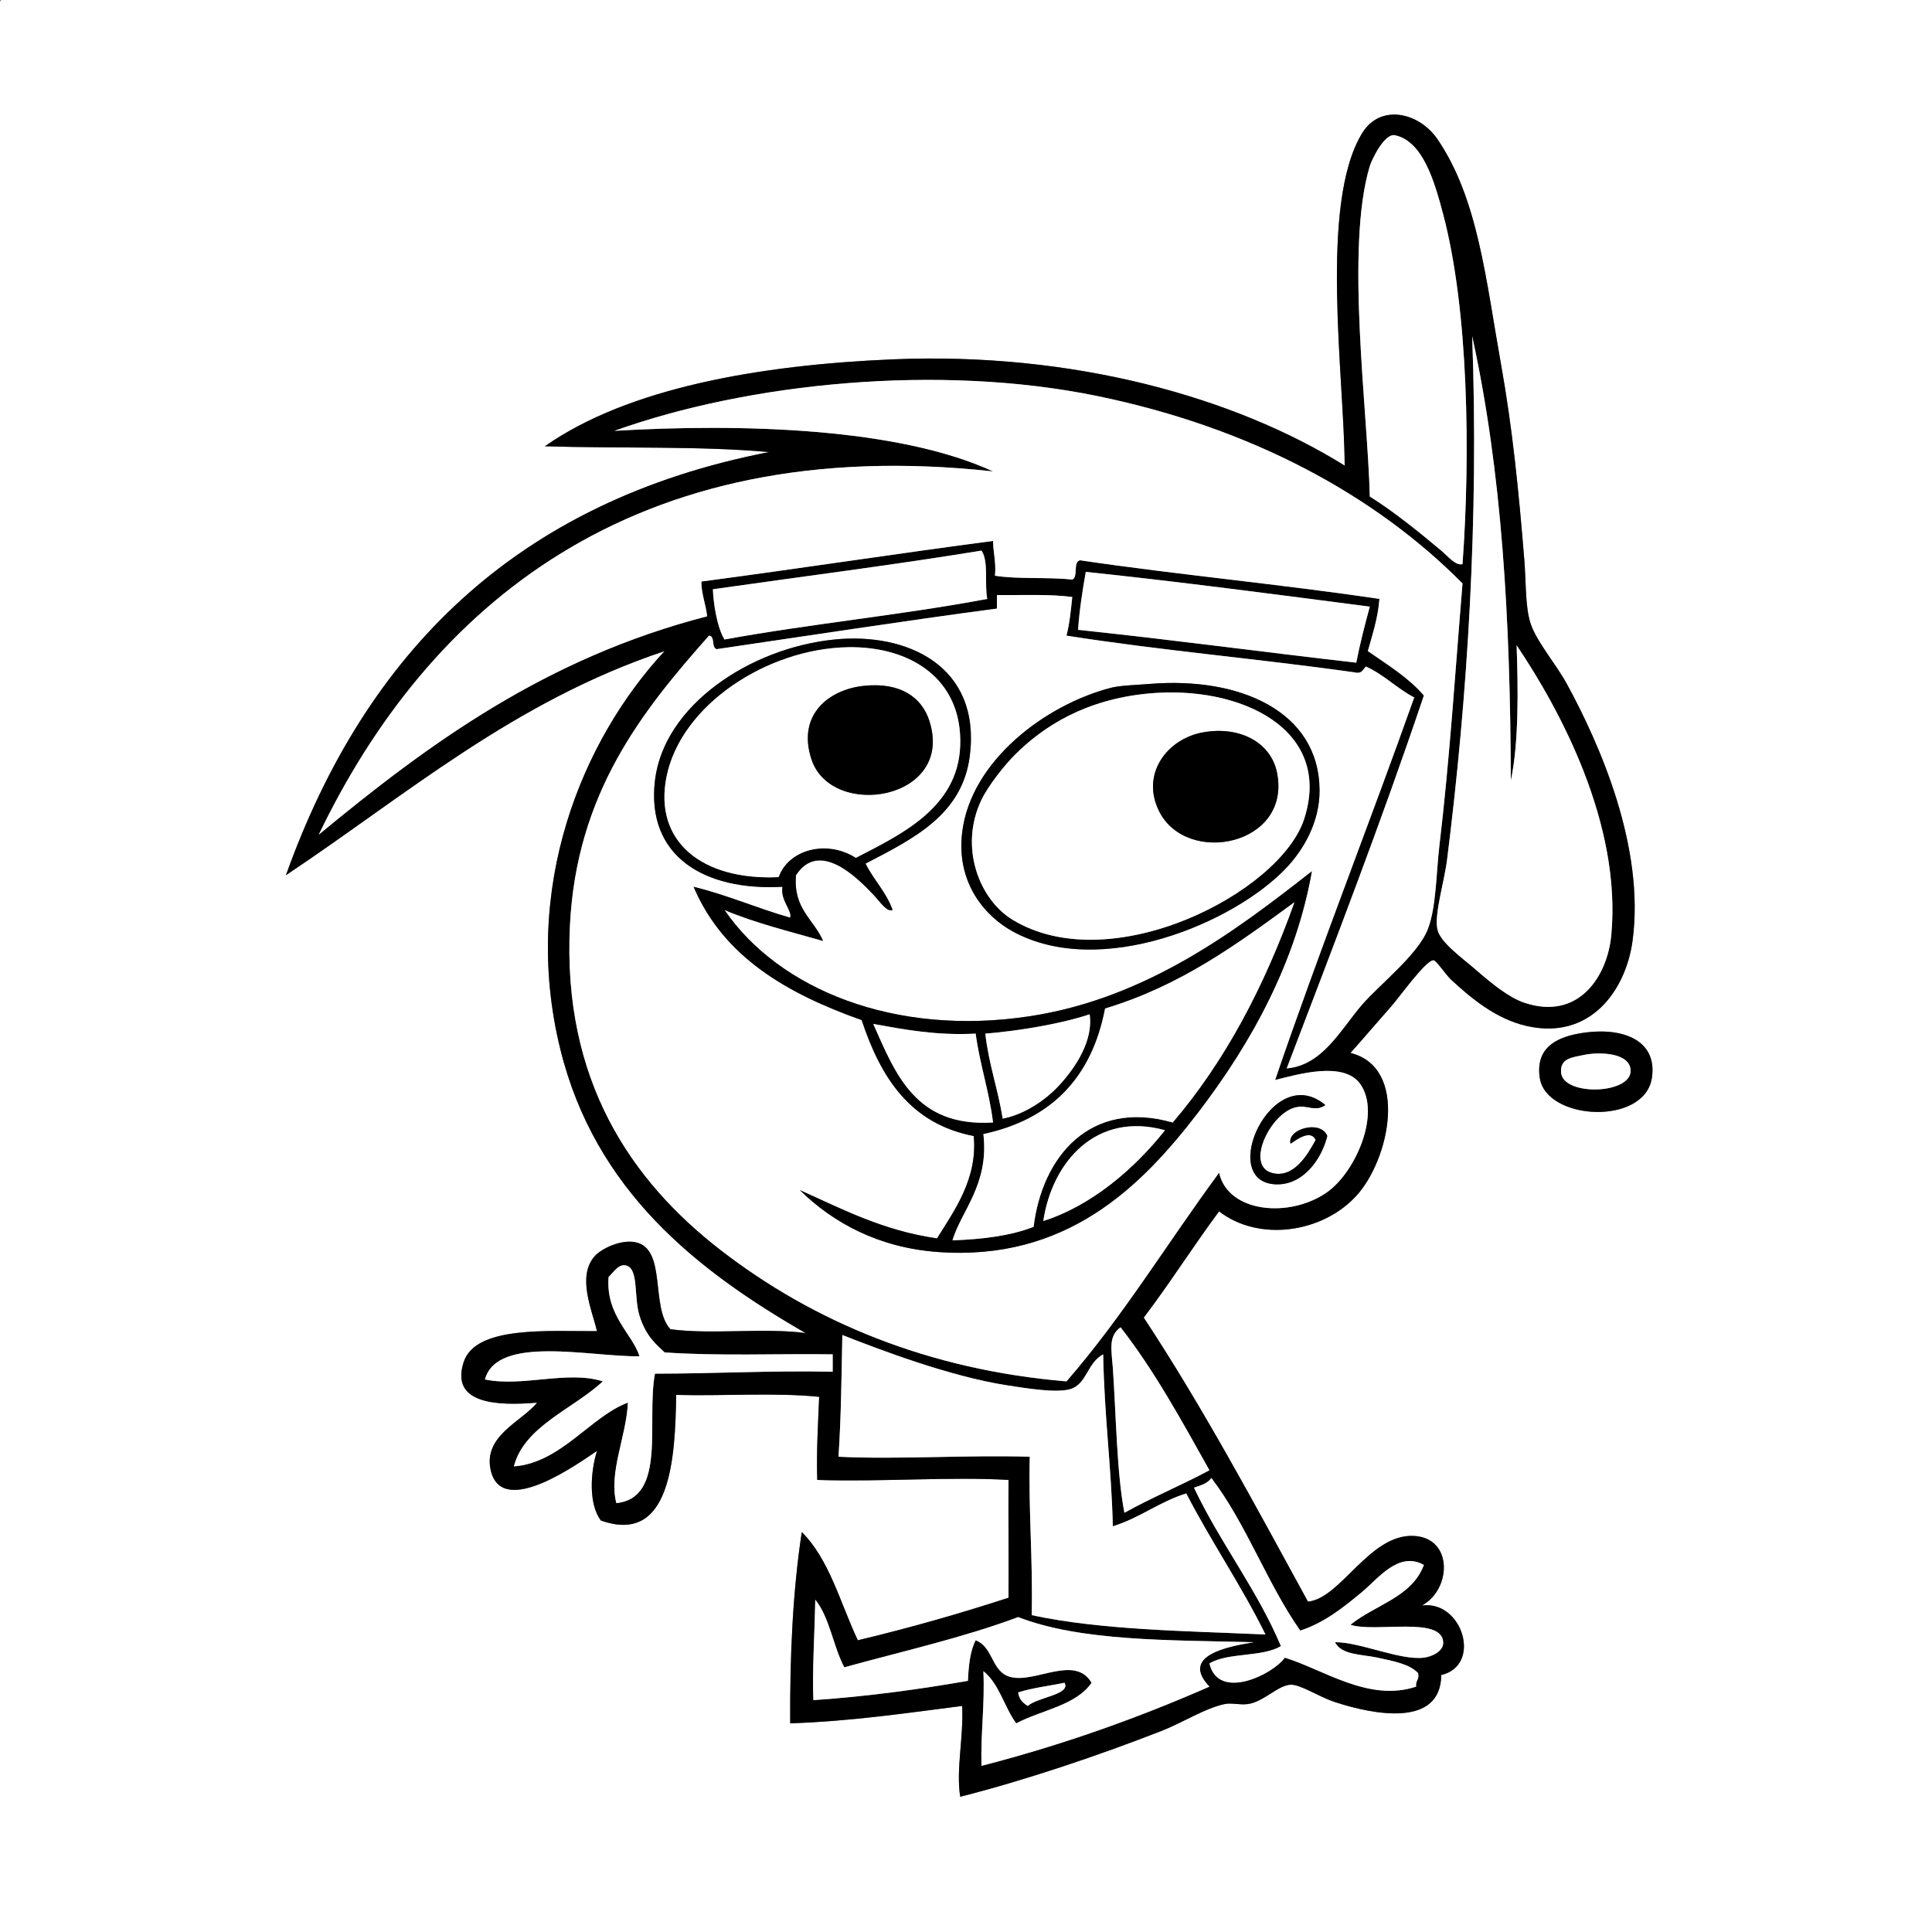 <?xml version="1.0" encoding="utf-8"?>
<!-- Generator: Adobe Illustrator 15.0.0, SVG Export Plug-In . SVG Version: 6.00 Build 0)  -->
<!DOCTYPE svg PUBLIC "-//W3C//DTD SVG 1.1//EN" "http://www.w3.org/Graphics/SVG/1.1/DTD/svg11.dtd">
<svg version="1.1" id="Layer_1" 
	 xmlns="http://www.w3.org/2000/svg" xmlns:xlink="http://www.w3.org/1999/xlink" x="0px" y="0px" width="1000px" height="1000px"
	 viewBox="0 0 1000 1000" enable-background="new 0 0 1000 1000" xml:space="preserve">
<rect x="0" y="0" width="1000" height="1000" fill="#808080" stroke="none"/>
<g>
	<path fill-rule="evenodd" clip-rule="evenodd" fill="#FFFFFF" d="M1,0c332.999,0,666.002,0,999,0c0,333.325,0,666.685,0,1000
		c-333.325,0-666.685,0-1000,0C0,667.661,0,335.339,0,3C-0.086,1.581-0.165,0.168,1,0z M720,521c4.672-5.299,18.029-24.17,22-24
		c1.432,0.061,6.564,7.752,9,10c10.317,9.521,23.042,20.301,39,24c33.121,7.677,51.552-18.465,55-44
		c6.512-48.218-16.739-101.401-34-133c-5.826-10.665-16.103-22.316-19-32c-2.568-8.584-2.146-21.528-3-32
		c-2.952-36.228-6.148-68.287-12-101c-7.887-44.088-11.936-86.192-33-117c-9.354-13.681-29.482-18.639-39-3
		c-22.344,36.713-9.181,126.524-9,172c-56.998-35.485-140.557-58.938-234-55c-68.643,2.893-136.846,14.711-180,45
		c39.551,1.17,80.951-0.215,116,3c-130.871,25.462-208.811,103.857-250,219c62.401-41.598,118-90,196-116
		c-42.766,46.024-74.527,122.608-54,206c18.049,73.327,70.694,114.595,127,147c-21.119-2.881-48.892,0.893-70-2
		c-10.469-11.296-1.752-41.562-18-45c-7.558-1.599-17.538,3.229-21,7c-9.57,10.426-1.579,28.026,1,39
		c-24.828,0.154-62.85-2.972-69,16c-7.01,21.623,16.96,22.781,38,21c-7.843,9.801-28.054,17.09-24,35
		c5.812,25.68,46.838-4.706,55-10c-3.46,11.137-4.392,27.495,2,36c36.293,12.9,38.459-32.346,39-65c24.334,0.666,51.332-1.332,74,1
		c-0.558,14.108-1.455,27.879-1,43c33.452,1.106,68.232-1.751,99,0c-0.113,19.812,0.157,44.468,0,61
		c-25.166,8.167-51.061,15.605-78,22c-9.072-19.261-14.75-41.916-29-56c-4.63,30.369-6.201,63.799-6,99
		c31.596-1.07,60.019-5.314,89-9c0.839,16.222-3.246,32.688-1,47c33.925-8.595,71.847-21.471,104-34
		c11.307-4.406,22.94-11.991,33-14c3.606-0.72,7.823,0.616,12,0c8.144-1.201,15.331-9.64,22-10c4.979-0.269,14.567,6.244,23,9
		c20.021,6.544,54.699,13.325,55-14c21.328-5.067,10.952-38.797-10-36c15.248-8.278,16.27-34.823-4-36
		c-23.087-1.341-37.898,32.354-55,34c-27.343-49.991-54.267-100.399-85-147c13.525-17.808,25.641-37.026,39-55
		c20.645,15.94,53.401,11.172,71-8c17.366-18.918,27.283-66.464-3-74C706.105,537.028,711.443,530.704,720,521z M797,558
		c3.384,22.031,54.143,24.743,58,0c3.118-20.004-15.921-27.042-38-23C804.666,537.258,794.701,543.028,797,558z"/>
	<path fill-rule="evenodd" clip-rule="evenodd" d="M699,545c30.283,7.536,20.366,55.082,3,74c-17.599,19.172-50.355,23.94-71,8
		c-13.359,17.974-25.475,37.192-39,55c30.733,46.601,57.657,97.009,85,147c17.102-1.646,31.913-35.341,55-34
		c20.27,1.177,19.248,27.722,4,36c20.952-2.797,31.328,30.933,10,36c-0.301,27.325-34.979,20.544-55,14
		c-8.433-2.756-18.021-9.269-23-9c-6.669,0.36-13.856,8.799-22,10c-4.177,0.616-8.394-0.72-12,0c-10.06,2.009-21.693,9.594-33,14
		c-32.153,12.529-70.075,25.405-104,34c-2.246-14.312,1.839-30.778,1-47c-28.981,3.686-57.404,7.93-89,9
		c-0.201-35.201,1.37-68.631,6-99c14.25,14.084,19.928,36.739,29,56c26.939-6.395,52.834-13.833,78-22
		c0.157-16.532-0.113-41.188,0-61c-30.768-1.751-65.548,1.106-99,0c-0.455-15.121,0.442-28.892,1-43
		c-22.668-2.332-49.666-0.334-74-1c-0.541,32.654-2.707,77.9-39,65c-6.392-8.505-5.46-24.863-2-36c-8.162,5.294-49.188,35.68-55,10
		c-4.054-17.91,16.157-25.199,24-35c-21.04,1.781-45.01,0.623-38-21c6.15-18.972,44.172-15.846,69-16
		c-2.579-10.974-10.57-28.574-1-39c3.462-3.771,13.442-8.599,21-7c16.248,3.438,7.531,33.704,18,45c21.108,2.893,48.881-0.881,70,2
		c-56.306-32.405-108.951-73.673-127-147c-20.527-83.392,11.234-159.976,54-206c-78,26-133.599,74.402-196,116
		c41.189-115.143,119.129-193.538,250-219c-35.049-3.215-76.449-1.83-116-3c43.154-30.289,111.357-42.107,180-45
		c93.443-3.938,177.002,19.515,234,55c-0.181-45.476-13.344-135.287,9-172c9.518-15.639,29.646-10.681,39,3
		c21.064,30.808,25.113,72.912,33,117c5.852,32.713,9.048,64.772,12,101c0.854,10.472,0.432,23.416,3,32
		c2.897,9.684,13.174,21.335,19,32c17.261,31.599,40.512,84.782,34,133c-3.448,25.535-21.879,51.677-55,44
		c-15.958-3.699-28.683-14.479-39-24c-2.436-2.248-7.568-9.939-9-10c-3.971-0.17-17.328,18.701-22,24
		C711.443,530.704,706.105,537.028,699,545z M747,111c-4.461-16.861-10.431-37.914-25-41c-5.341-1.131-11.93,12.468-13,16
		c-12.81,42.255-0.986,127.362,0,171c12.504,7.772,26.078,18.849,37,28c3.521,2.95,7.336,7.904,11,7
		C761.143,234.712,760.06,160.358,747,111z M749,445c-1.467,11.631-6.677,28.059-5,36c1.436,6.799,12.942,14.869,20,21
		c8.327,7.235,16.981,14.304,25,17c27.96,9.403,42.992-13.451,45-35c5.391-57.858-26.786-117.001-49-150
		c0.762,21.469,1.241,50.303-3,70c-0.276-84.057-4.62-159.896-20-230C765.474,268.435,759.644,360.584,749,445z M165,432
		c57.287-47.381,117.782-91.551,201-113c-0.645-6.355-2.913-11.087-3-18c50.658-6.676,100.292-14.374,151-21
		c0.106,6.227,1.658,11.009,1,18c12.096,1.904,27.417,0.583,40,2c3.255-1.412,0.213-9.121,4-10c50.824,7.509,104.242,12.425,155,20
		c-0.809,10.192-3.635,18.365-6,27c10.206,7.127,21.02,13.646,29,23c-22.178,65.822-46.686,129.315-71,193
		c18.603-1.587,27.874-20.126,39-33c9.118-10.551,28.8-25.743,34-39c4.443-11.328,4.336-29.008,6-43
		c5.438-45.731,8.251-91.078,12-136c-45.673-46.154-110.092-80.748-189-97c-81.863-16.861-180.357-6.921-250,18
		c65.908-3.891,147.055-1.579,196,21C326.62,223.48,221.326,314.943,165,432z M508,285c-45.553,7.446-92.622,13.378-139,20
		c0.179,6.626,2.097,19.8,6,26c44.247-8.086,91.972-12.695,136-21C509.465,302.202,511.86,290.473,508,285z M562,296
		c-1.685,9.648-3.256,19.411-4,30c48.562,5.105,95.823,11.51,144,17c1.96-10.04,4.441-19.558,7-29
		C660.331,307.669,611.754,301.246,562,296z M516,308c0,1,0,2,0,3c0,1.333,0,2.667,0,4c-48.836,6.497-96.755,13.912-145,21
		c-2.992-0.675-0.648-6.686-4-7c-34.846,39.273-68.591,81.581-72,150c-3.998,80.238,31.783,132.248,78,168
		c48.131,37.232,107.528,61.994,179,68c29.025-33.309,52.533-72.133,79-108c4.659,20.862,36.767,23.669,56,10
		c14.732-10.471,27.906-40.885,17-56c-8.633-11.965-32.501-4.826-44-2c22.884-67.117,48.41-131.589,72-198
		c-8.998-4.668-15.569-11.764-25-16c-1.558,1.443-1.974,4.027-6,3c-49.04-6.96-100.653-11.347-149-19c1.59-6.077,2.281-13.052,3-20
		C543.234,307.432,529.197,308.136,516,308z M331,681c-3.068-9.936-0.257-24.42-7-26c-3.827-0.896-6.404,3.476-9,6
		c-1.57,19.906,12.474,29.522,16,41c-25.032,0.44-73.667-11.295-80,12c19.437,4.072,42.91-4.847,61,1
		c-15.147,14.201-40.749,23.231-46,44c24.254-1.765,39.958-26.026,59-33c-0.822,17.724-10.014,35.892-6,52
		c26.301-2.699,15.418-42.581,20-67c31.019,0.019,60.301-1.699,92-1c0-3,0-6,0-9c-28.937-0.396-59.622,0.955-87-1
		C340.095,696.185,334.396,691.996,331,681z M580,687c-6.536,4.659-4.628,11.983-4,21c1.676,24.079,2.071,55.032,6,75
		c14.125-7.874,29.682-14.318,44-22C611.636,735.364,597.537,709.463,580,687z M434,754c30.52,1.504,65.679-0.976,99,0
		c-0.688,28.354,1.688,53.646,1,82c35.954,7.713,79.174,8.159,121,10c-12.547-25.453-28.059-47.941-41-73
		c-13.983,4.351-23.981,12.686-38,17c-0.748-30.828-4.389-56.383-5-89c-8.368,4.465-8.383,15.437-17,18
		c-7.06,2.101-21.885-0.265-33-2c-29.609-4.622-65.986-18.513-85-26C435.537,712.204,435.388,733.721,434,754z M627,765
		c-1.864,2.802-5.478,3.856-9,5c13.598,28.735,32.407,52.26,45,82c-9.486,5.848-27.469,3.197-37,9c4.605,19.613,32.946,5.666,39-3
		c20.054,6.114,43.472,23.172,68,15c-0.489-3.156,1.802-3.531,1-7c-4.515-4.772-12.731-6.171-21-8c-7.761-1.717-18.739-1.258-22-8
		c12.871-0.128,33.704,9.537,46,8c4.012-0.502,10.258-3.208,10-8c-0.733-13.63-34.926-4.834-48-9c12.622-10.378,31.793-14.207,38-31
		c-13.052-7.303-23.623,7.038-32,14c-10.016,8.324-19.706,15.997-32,20C655.82,819.513,645.041,788.626,627,765z M421,880
		c28.062-1.938,54.444-5.556,80-10c0.357-7.977,1.147-15.52,4-21c9.342,3.562,8.05,16.406,18,19c12.918,3.367,33.316-11.735,42,3
		c-8.164,11.836-25.924,14.076-39,21c-6.242-8.424-8.789-20.544-17-27c0.777,17.443-1.43,31.904-1,49
		c42.147-10.853,81.166-24.834,118-41c-15.429-16.105,9.524-20.803,23-23c-43.89-1.111-89.594-0.406-122-13
		c-28.114,10.552-59.687,17.647-90,26c-5.773-10.893-7.561-25.773-15-35C421.654,844.695,420.367,865.646,421,880z M527,876
		c0.428,3.572,2.512,5.488,5,7c4.764-4.502,22.43-5.873,19-12C542.99,872.657,534.293,873.626,527,876z"/>
	<path fill-rule="evenodd" clip-rule="evenodd" fill="#FFFFFF" d="M757,292c-3.664,0.904-7.479-4.05-11-7
		c-10.922-9.151-24.496-20.228-37-28c-0.986-43.638-12.81-128.745,0-171c1.07-3.532,7.659-17.131,13-16
		c14.569,3.086,20.539,24.139,25,41C760.06,160.358,761.143,234.712,757,292z"/>
	<path fill-rule="evenodd" clip-rule="evenodd" fill="#FFFFFF" d="M762,174c15.38,70.104,19.724,145.943,20,230
		c4.241-19.697,3.762-48.531,3-70c22.214,32.999,54.391,92.142,49,150c-2.008,21.549-17.04,44.403-45,35
		c-8.019-2.696-16.673-9.765-25-17c-7.058-6.131-18.564-14.201-20-21c-1.677-7.941,3.533-24.369,5-36
		C759.644,360.584,765.474,268.435,762,174z"/>
	<path fill-rule="evenodd" clip-rule="evenodd" fill="#FFFFFF" d="M511,310c-44.028,8.305-91.753,12.914-136,21
		c-3.903-6.2-5.821-19.374-6-26c46.378-6.622,93.447-12.554,139-20C511.86,290.473,509.465,302.202,511,310z"/>
	<path fill-rule="evenodd" clip-rule="evenodd" fill="#FFFFFF" d="M709,314c-2.559,9.442-5.04,18.96-7,29
		c-48.177-5.49-95.438-11.895-144-17c0.744-10.589,2.315-20.352,4-30C611.754,301.246,660.331,307.669,709,314z"/>
	<path fill-rule="evenodd" clip-rule="evenodd" fill="#FFFFFF" d="M555,309c-0.719,6.948-1.41,13.923-3,20
		c48.347,7.653,99.96,12.04,149,19c4.026,1.027,4.442-1.557,6-3c9.431,4.236,16.002,11.332,25,16
		c-23.59,66.411-49.116,130.883-72,198c11.499-2.826,35.367-9.965,44,2c10.906,15.115-2.268,45.529-17,56
		c-19.233,13.669-51.341,10.862-56-10c-26.467,35.867-49.975,74.691-79,108c-71.472-6.006-130.869-30.768-179-68
		c-46.217-35.752-81.998-87.762-78-168c3.409-68.419,37.154-110.727,72-150c3.352,0.314,1.008,6.325,4,7
		c48.245-7.088,96.164-14.503,145-21c0-1.333,0-2.667,0-4c0-1,0-2,0-3C529.197,308.136,543.234,307.432,555,309z M502,391
		c5.684-46.324-32.456-63.754-70-60c-43.835,4.383-88.441,34.169-93,73c-4.631,39.442,25.846,57.212,66,55
		c-1.154,7.175,5.156,12.149,4,16c-17.119-4.881-32.336-11.664-50-16c15.504,36.496,48.627,55.373,87,69
		c9.775,29.559,25.029,53.637,58,60c2.088,22.118-10.059,38.586-19,53c-27.969-4.031-48.905-15.096-71-25
		c17.437,17.135,40.963,29.721,71,32c67.002,5.084,105.778-33.914,135-72c28.374-36.98,50.856-78.742,59-125
		c-38.249,29.905-84.968,65.689-146,75c-69.739,10.639-129.882-13.855-158-55c15.709,6.625,33.619,11.048,51,16
		c-4.795-11.205-15.497-16.503-14-34c12.079-18.562,31.82,1.382,40,10c3.597,3.79,6.964,9.23,10,8c-3.316-9.35-9.8-15.533-14-24
		C473.243,433.887,498.252,421.546,502,391z M575,356c-33.797,8.744-72.62,37.781-77,75c-3.128,26.582,12.423,43.496,26,51
		c45.434,25.109,115.161-4.381,142-33c8.818-9.403,17.106-23.634,17-40c-0.267-41.014-41.499-58.817-88-55
		C588.601,354.525,579.781,354.763,575,356z M660,613c13.907,0.769,23.819-12.242,27-25c-3.377-8.671-21.152-3.537-19,4
		c3.375-2.336,10.394-7.499,13-2c-3.899,7.231-11.43,20.513-23,17c-13.561-4.116-0.239-31.32,13-34c6.064-1.228,9.497,2.652,15-1
		C658.605,548.735,629.912,611.338,660,613z"/>
	<path fill-rule="evenodd" clip-rule="evenodd" d="M448,447c4.2,8.467,10.684,14.65,14,24c-3.036,1.23-6.403-4.21-10-8
		c-8.18-8.618-27.921-28.562-40-10c-1.497,17.497,9.205,22.795,14,34c-17.381-4.952-35.291-9.375-51-16
		c28.118,41.145,88.261,65.639,158,55c61.032-9.311,107.751-45.095,146-75c-8.144,46.258-30.626,88.02-59,125
		c-29.222,38.086-67.998,77.084-135,72c-30.037-2.279-53.563-14.865-71-32c22.095,9.904,43.031,20.969,71,25
		c8.941-14.414,21.088-30.882,19-53c-32.971-6.363-48.225-30.441-58-60c-38.373-13.627-71.496-32.504-87-69
		c17.664,4.336,32.881,11.119,50,16c1.156-3.851-5.154-8.825-4-16c-40.154,2.212-70.631-15.558-66-55
		c4.559-38.831,49.165-68.617,93-73c37.544-3.754,75.684,13.676,70,60C498.252,421.546,473.243,433.887,448,447z M443,444
		c22.385-11.643,52.827-25.456,54-58c1.25-34.667-25.879-51.534-58-51c-41.845,0.696-86.492,29.793-94,67
		c-6.807,33.729,18.648,53.83,58,52C407.969,439.832,427.706,434.253,443,444z M670,467c-29.445,21.555-58.799,43.201-98,55
		c-6.871,35.796-27.843,57.491-63,65c3.049,26.072-11.506,39.796-16,55c15.784-0.55,30.274-2.393,42-7
		c4.341-36.125,29.116-66.245,72-54C634.178,549.178,654.486,510.486,670,467z M510,535c1.771,15.896,6.584,28.749,9,44
		c10.932-2.105,21.738-9.215,29-17c8.832-9.468,17.991-23.554,16-37C548.379,530.194,526.237,533.702,510,535z M514,581
		c-2.012-16.322-6.825-29.841-9-46c-20.399,1.065-36.601-2.066-53-5C463.616,556.051,473.884,583.449,514,581z M540,632
		c24.806-7.875,47.096-26.895,63-47C567.466,575.174,544.626,601.214,540,632z"/>
	<path fill-rule="evenodd" clip-rule="evenodd" fill="#FFFFFF" d="M403,454c-39.352,1.83-64.807-18.271-58-52
		c7.508-37.207,52.155-66.304,94-67c32.121-0.534,59.25,16.333,58,51c-1.173,32.544-31.615,46.357-54,58
		C427.706,434.253,407.969,439.832,403,454z M420,393c10.31,31.487,74.385,21.25,61-20c-3.88-11.957-14.851-20.062-34-18
		C428.951,356.943,412.455,369.956,420,393z"/>
	<path fill-rule="evenodd" clip-rule="evenodd" d="M595,354c46.501-3.817,87.733,13.986,88,55c0.106,16.366-8.182,30.597-17,40
		c-26.839,28.619-96.566,58.109-142,33c-13.577-7.504-29.128-24.418-26-51c4.38-37.219,43.203-66.256,77-75
		C579.781,354.763,588.601,354.525,595,354z M525,391c-5.077,5.119-13.432,15.551-17,23c-11.7,24.426-1.152,51.517,16,62
		c50.959,31.146,138.57-13.9,151-52c15.213-46.63-33.211-69.683-81-65C561.9,362.145,540.159,375.719,525,391z"/>
	<path fill-rule="evenodd" clip-rule="evenodd" d="M447,355c19.149-2.062,30.12,6.043,34,18c13.385,41.25-50.69,51.487-61,20
		C412.455,369.956,428.951,356.943,447,355z"/>
	<path fill-rule="evenodd" clip-rule="evenodd" fill="#FFFFFF" d="M594,359c47.789-4.683,96.213,18.37,81,65
		c-12.43,38.1-100.041,83.146-151,52c-17.152-10.483-27.7-37.574-16-62c3.568-7.449,11.923-17.881,17-23
		C540.159,375.719,561.9,362.145,594,359z M600,420c14.337,28.432,68.444,17.564,61-20c-3.047-15.374-18.728-24.288-38-21
		C604.119,382.221,590.246,400.657,600,420z"/>
	<path fill-rule="evenodd" clip-rule="evenodd" d="M623,379c19.272-3.288,34.953,5.626,38,21c7.444,37.564-46.663,48.432-61,20
		C590.246,400.657,604.119,382.221,623,379z"/>
	<path fill-rule="evenodd" clip-rule="evenodd" fill="#FFFFFF" d="M607,581c-42.884-12.245-67.659,17.875-72,54
		c-11.726,4.607-26.216,6.45-42,7c4.494-15.204,19.049-28.928,16-55c35.157-7.509,56.129-29.204,63-65
		c39.201-11.799,68.555-33.445,98-55C654.486,510.486,634.178,549.178,607,581z"/>
	<path fill-rule="evenodd" clip-rule="evenodd" fill="#FFFFFF" d="M564,525c1.991,13.446-7.168,27.532-16,37
		c-7.262,7.785-18.068,14.895-29,17c-2.416-15.251-7.229-28.104-9-44C526.237,533.702,548.379,530.194,564,525z"/>
	<path fill-rule="evenodd" clip-rule="evenodd" fill="#FFFFFF" d="M452,530c16.399,2.934,32.601,6.065,53,5
		c2.175,16.159,6.988,29.678,9,46C473.884,583.449,463.616,556.051,452,530z"/>
	<path fill-rule="evenodd" clip-rule="evenodd" d="M817,535c22.079-4.042,41.118,2.996,38,23c-3.857,24.743-54.616,22.031-58,0
		C794.701,543.028,804.666,537.258,817,535z M808,555c0.795,12.521,36.493,11.509,36-1c-0.37-9.387-16.728-9.544-24-8
		C813.688,547.34,807.539,547.74,808,555z"/>
	<path fill-rule="evenodd" clip-rule="evenodd" fill="#FFFFFF" d="M820,546c7.272-1.544,23.63-1.387,24,8
		c0.493,12.509-35.205,13.521-36,1C807.539,547.74,813.688,547.34,820,546z"/>
	<path fill-rule="evenodd" clip-rule="evenodd" d="M686,572c-5.503,3.652-8.936-0.228-15,1c-13.239,2.68-26.561,29.884-13,34
		c11.57,3.513,19.101-9.769,23-17c-2.606-5.499-9.625-0.336-13,2c-2.152-7.537,15.623-12.671,19-4
		c-3.181,12.758-13.093,25.769-27,25C629.912,611.338,658.605,548.735,686,572z"/>
	<path fill-rule="evenodd" clip-rule="evenodd" fill="#FFFFFF" d="M603,585c-15.904,20.105-38.194,39.125-63,47
		C544.626,601.214,567.466,575.174,603,585z"/>
	<path fill-rule="evenodd" clip-rule="evenodd" fill="#FFFFFF" d="M344,700c27.378,1.955,58.063,0.604,87,1c0,3,0,6,0,9
		c-31.699-0.699-60.981,1.019-92,1c-4.582,24.419,6.301,64.301-20,67c-4.014-16.108,5.178-34.276,6-52
		c-19.042,6.974-34.746,31.235-59,33c5.251-20.769,30.853-29.799,46-44c-18.09-5.847-41.563,3.072-61-1
		c6.333-23.295,54.968-11.56,80-12c-3.526-11.478-17.57-21.094-16-41c2.596-2.524,5.173-6.896,9-6c6.743,1.58,3.932,16.064,7,26
		C334.396,691.996,340.095,696.185,344,700z"/>
	<path fill-rule="evenodd" clip-rule="evenodd" fill="#FFFFFF" d="M626,761c-14.318,7.682-29.875,14.126-44,22
		c-3.929-19.968-4.324-50.921-6-75c-0.628-9.017-2.536-16.341,4-21C597.537,709.463,611.636,735.364,626,761z"/>
	<path fill-rule="evenodd" clip-rule="evenodd" fill="#FFFFFF" d="M436,691c19.014,7.487,55.391,21.378,85,26
		c11.115,1.735,25.94,4.101,33,2c8.617-2.563,8.632-13.535,17-18c0.611,32.617,4.252,58.172,5,89c14.019-4.314,24.017-12.649,38-17
		c12.941,25.059,28.453,47.547,41,73c-41.826-1.841-85.046-2.287-121-10c0.688-28.354-1.688-53.646-1-82
		c-33.321-0.976-68.48,1.504-99,0C435.388,733.721,435.537,712.204,436,691z"/>
	<path fill-rule="evenodd" clip-rule="evenodd" fill="#FFFFFF" d="M673,844c12.294-4.003,21.984-11.676,32-20
		c8.377-6.962,18.948-21.303,32-14c-6.207,16.793-25.378,20.622-38,31c13.074,4.166,47.267-4.63,48,9c0.258,4.792-5.988,7.498-10,8
		c-12.296,1.537-33.129-8.128-46-8c3.261,6.742,14.239,6.283,22,8c8.269,1.829,16.485,3.228,21,8c0.802,3.469-1.489,3.844-1,7
		c-24.528,8.172-47.946-8.886-68-15c-6.054,8.666-34.395,22.613-39,3c9.531-5.803,27.514-3.152,37-9
		c-12.593-29.74-31.402-53.265-45-82c3.522-1.144,7.136-2.198,9-5C645.041,788.626,655.82,819.513,673,844z"/>
	<path fill-rule="evenodd" clip-rule="evenodd" fill="#FFFFFF" d="M422,828c7.439,9.227,9.227,24.107,15,35
		c30.313-8.353,61.886-15.448,90-26c32.406,12.594,78.11,11.889,122,13c-13.476,2.197-38.429,6.895-23,23
		c-36.834,16.166-75.853,30.147-118,41c-0.43-17.096,1.777-31.557,1-49c8.211,6.456,10.758,18.576,17,27
		c13.076-6.924,30.836-9.164,39-21c-8.684-14.735-29.082,0.367-42-3c-9.95-2.594-8.658-15.438-18-19c-2.853,5.48-3.643,13.023-4,21
		c-25.556,4.444-51.938,8.062-80,10C420.367,865.646,421.654,844.695,422,828z"/>
	<path fill-rule="evenodd" clip-rule="evenodd" fill="#FFFFFF" d="M551,871c3.43,6.127-14.236,7.498-19,12
		c-2.488-1.512-4.572-3.428-5-7C534.293,873.626,542.99,872.657,551,871z"/>
	<path fill-rule="evenodd" clip-rule="evenodd" fill="#FFFFFF" d="M514,244c-48.945-22.579-130.092-24.891-196-21
		c69.643-24.921,168.137-34.861,250-18c78.908,16.252,143.327,50.846,189,97c-3.749,44.922-6.562,90.269-12,136
		c-1.664,13.992-1.557,31.672-6,43c-5.2,13.257-24.882,28.449-34,39c-11.126,12.874-20.397,31.413-39,33
		c24.314-63.685,48.822-127.178,71-193c-7.98-9.354-18.794-15.873-29-23c2.365-8.635,5.191-16.808,6-27
		c-50.758-7.575-104.176-12.491-155-20c-3.787,0.879-0.745,8.588-4,10c-12.583-1.417-27.904-0.096-40-2
		c0.658-6.991-0.894-11.773-1-18c-50.708,6.626-100.342,14.324-151,21c0.087,6.913,2.355,11.645,3,18
		c-83.218,21.449-143.713,65.619-201,113C221.326,314.943,326.62,223.48,514,244z"/>
</g>
</svg>
